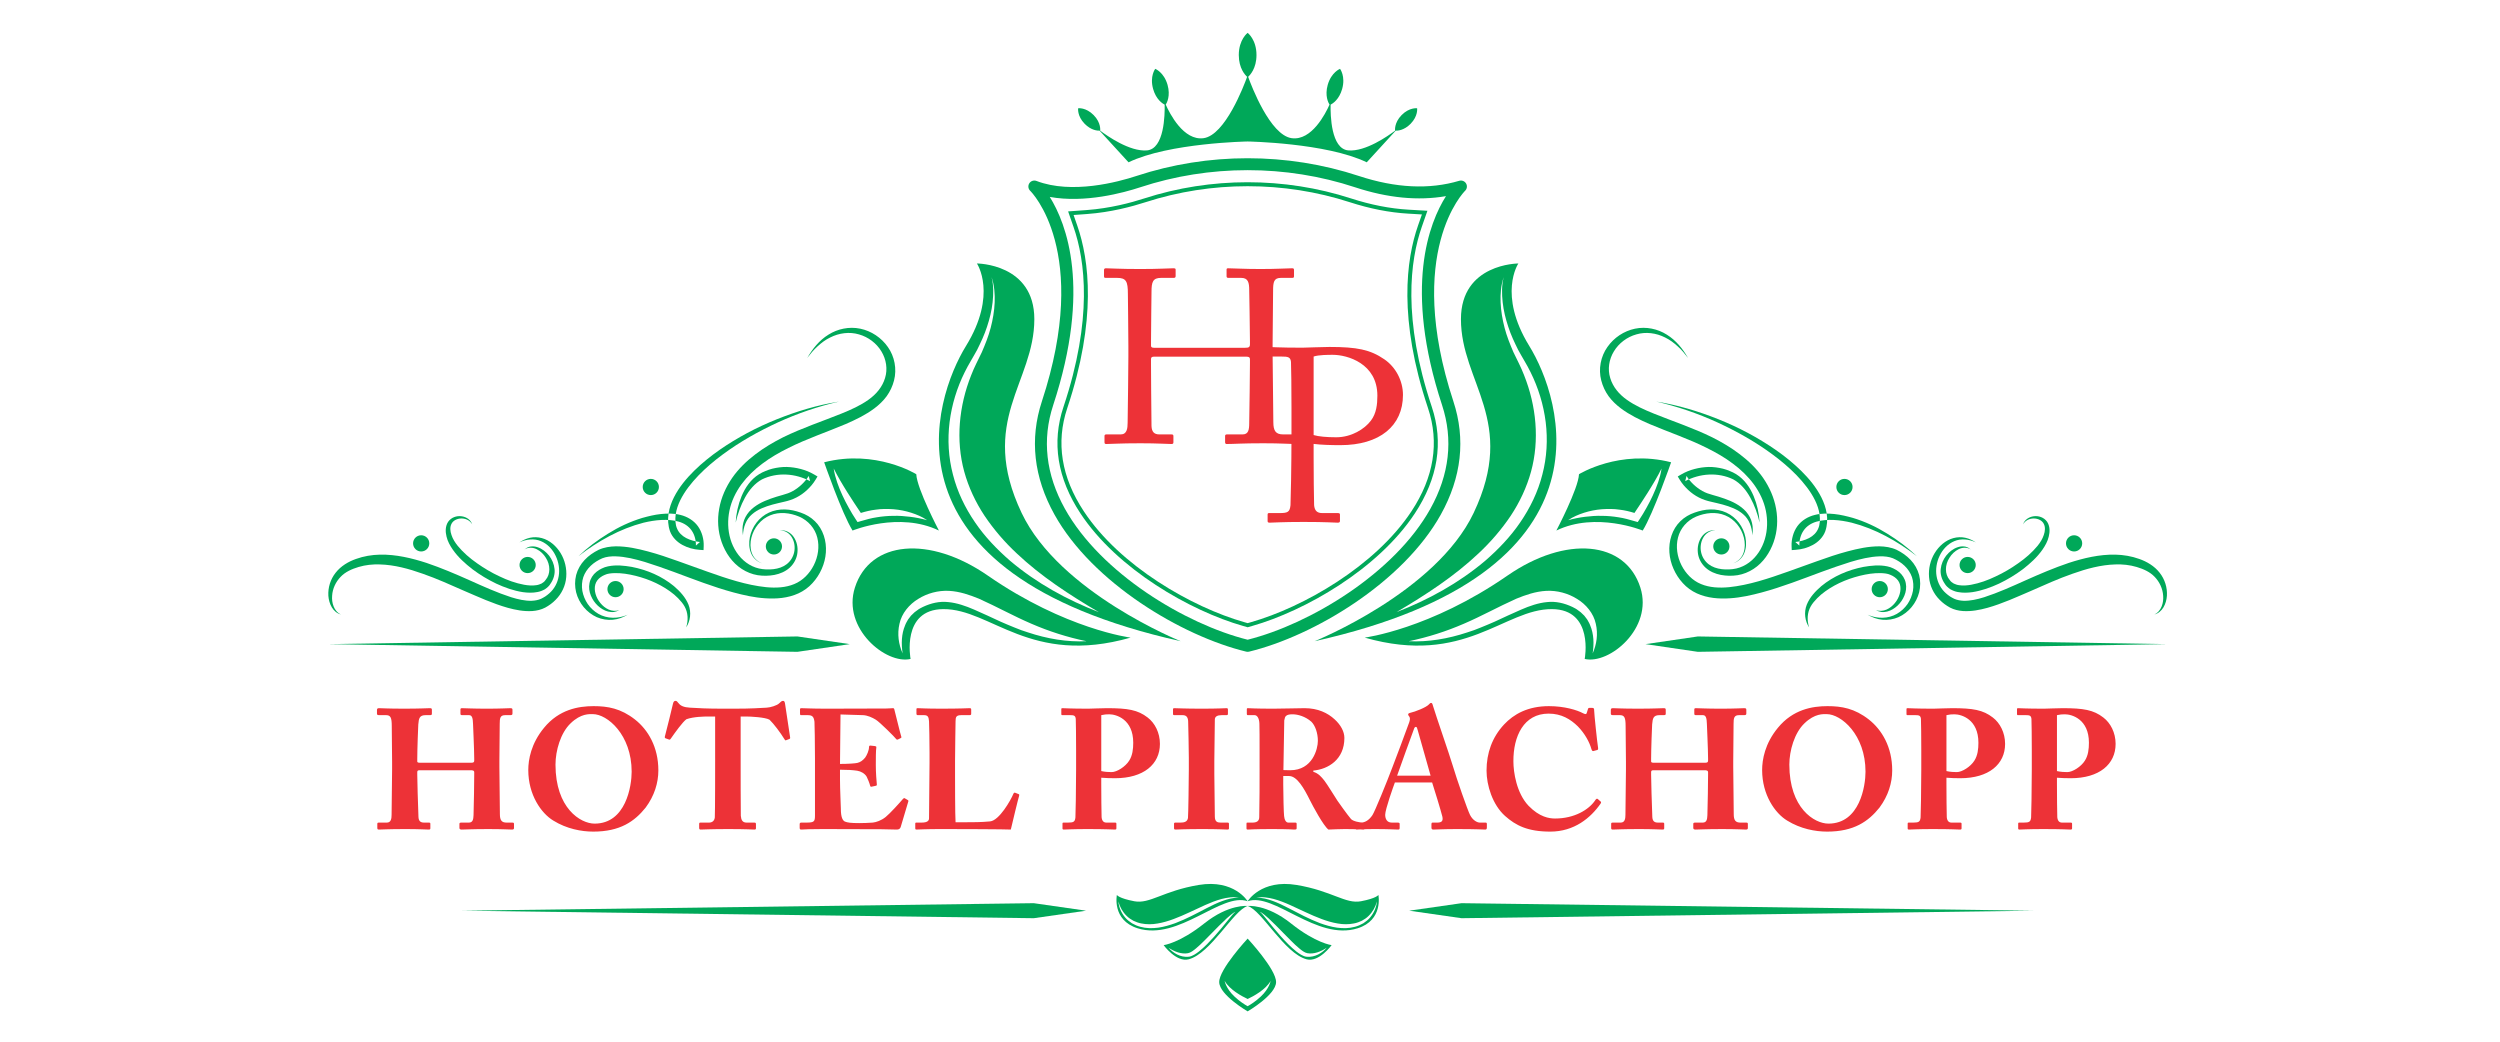 <?xml version="1.0" encoding="UTF-8"?>
<!DOCTYPE svg PUBLIC "-//W3C//DTD SVG 1.1//EN" "http://www.w3.org/Graphics/SVG/1.1/DTD/svg11.dtd">
<!-- Creator: CorelDRAW 2020 (64 Bit) -->
<svg xmlns="http://www.w3.org/2000/svg" xml:space="preserve" width="60mm" height="25mm" version="1.1" style="shape-rendering:geometricPrecision; text-rendering:geometricPrecision; image-rendering:optimizeQuality; fill-rule:evenodd; clip-rule:evenodd"
viewBox="0 0 6000 2500"
 xmlns:xlink="http://www.w3.org/1999/xlink"
 xmlns:xodm="http://www.corel.com/coreldraw/odm/2003">
 <defs>
  <style type="text/css">
   <![CDATA[
    .fil0 {fill:none}
    .fil2 {fill:#00A859}
    .fil3 {fill:#ED3237;fill-rule:nonzero}
    .fil1 {fill:#ED3237;fill-rule:nonzero}
   ]]>
  </style>
 </defs>
 <g id="Camada_x0020_1">
  <rect class="fil0" x="-2003.8" y="3.07" width="10000" height="2500"/>
  <path class="fil1" d="M941.04 1846.52c0,10.61 -0.82,89.78 -1.23,108.95 0,8.98 -1.22,18.77 -11.42,18.77l-18.77 0c-3.67,0 -4.08,0.82 -4.08,3.68l0 8.57c0,3.26 0.41,4.48 4.08,4.48 8.16,0 20.4,-1.22 63.65,-1.22 34.28,0 48.56,1.22 55.91,1.22 3.26,0 3.67,-1.22 3.67,-3.67l0 -9.79c0,-2.45 -0.41,-3.27 -3.67,-3.27l-11.43 0c-8.98,0 -13.06,-4.08 -13.46,-13.87 -1.23,-27.75 -2.86,-90.59 -2.86,-100.79l0 -6.12c0,-3.67 1.22,-4.9 5.71,-4.9l122.01 0c4.9,0 8.98,0.41 8.98,4.9l0 4.9c0,13.06 -0.82,78.75 -1.64,97.93 -0.4,10.2 -1.63,17.95 -11.42,17.95l-17.96 0c-4.08,0 -4.48,1.23 -4.48,3.68l0 8.97c0,2.04 0.81,4.08 5.3,4.08 9.39,0 22.44,-1.22 64.06,-1.22 36.73,0 50.6,1.22 57.13,1.22 4.08,0 4.49,-2.04 4.49,-4.08l0 -8.97c0,-2.45 -0.41,-3.68 -3.67,-3.68l-13.88 0c-12.24,0 -16.32,-5.71 -16.32,-20.4 -0.41,-22.44 -1.22,-99.97 -1.22,-113.03l0 -13.87c0,-15.1 0.81,-84.06 0.81,-89.77 0,-13.88 1.23,-20.81 13.06,-20.81l12.24 0c4.9,0 5.31,-1.64 5.31,-4.49l0 -7.76c0,-3.26 -0.41,-4.48 -5.31,-4.48 -5.3,0 -22.44,1.22 -56.31,1.22 -34.68,0 -52.23,-1.22 -59.57,-1.22 -3.27,0 -3.68,1.22 -3.68,3.67l0 8.98c0,2.85 0.41,4.08 4.08,4.08l16.73 0c7.35,0 8.98,7.75 9.39,20.81 0,4.08 2.86,60.8 2.86,84.06l0 4.08c0,4.48 -2.04,5.3 -8.16,5.3l-122.01 0c-5.31,0 -6.53,-1.22 -6.53,-3.26l0 -6.12c0,-22.86 2.04,-76.72 2.45,-82.43 1.22,-15.51 3.26,-22.44 17.95,-22.44l9.8 0c4.48,0 4.89,-1.23 4.89,-3.68l0 -8.57c0,-3.26 -0.41,-4.48 -4.89,-4.48 -6.94,0 -21.63,1.22 -61.62,1.22 -40.81,0 -53.86,-1.22 -60.8,-1.22 -4.08,0 -4.49,2.44 -4.49,4.89l0 7.76c0,2.44 0.41,4.08 4.9,4.08l16.73 0c11.02,0 13.87,5.71 13.87,26.52 0,5.71 0.82,60.8 0.82,86.1l0 17.54zm482.73 149.35c64.47,0 99.15,-24.48 125.68,-57.53 21.21,-28.57 30.6,-59.58 30.6,-89.37 0,-56.31 -24.89,-97.52 -55.9,-122 -34.28,-26.94 -65.7,-32.24 -99.57,-32.24 -36.72,0 -82.83,8.16 -118.74,51.82 -31.42,37.95 -37.95,76.72 -37.95,101.61 0,59.57 31.01,103.64 59.98,121.19 32.24,19.99 67.74,26.52 95.9,26.52zm3.26 -19.18c-33.87,0 -93.85,-37.13 -93.85,-141.59 0,-33.46 12.24,-76.31 36.32,-99.16 24.89,-24.07 45.29,-22.03 53.45,-22.03 34.28,0 93.03,48.96 93.03,138.33 0,33.46 -13.46,124.45 -88.95,124.45zm289.31 -156.28c0,7.75 0,133.02 -0.82,141.59 -0.81,7.35 -5.71,12.24 -13.87,12.24l-20.81 0c-2.45,0 -2.86,1.23 -2.86,4.08l0 7.76c0,3.26 0.41,4.89 3.67,4.89 5.72,0 22.85,-1.22 66.11,-1.22 45.29,0 58.35,1.22 62.43,1.22 3.67,0 4.08,-1.22 4.08,-3.26l0 -9.39c0,-2.85 -0.41,-4.08 -4.08,-4.08l-18.36 0c-9.8,0 -13.06,-6.12 -13.88,-16.32 -0.4,-6.12 -0.4,-120.37 -0.4,-126.09l0 -112.21 13.46 0c9.39,0 45.7,1.63 55.9,7.75 10.21,9.8 26.12,31.02 35.1,45.71 1.63,2.85 2.45,4.08 4.08,3.67l8.57 -3.27c1.22,-0.4 2.04,-2.04 1.63,-3.67 -3.27,-21.63 -11.02,-72.22 -12.24,-81.2 -0.82,-4.9 -2.04,-6.53 -4.9,-6.53 -2.86,0 -5.3,2.04 -9.38,6.12 -4.9,4.9 -20.82,9.79 -29.79,10.2 -17.14,0.82 -34.69,2.45 -79.16,2.45l-23.67 0c-42.44,0 -59.58,-1.22 -81.2,-2.45 -14.69,-0.81 -22.45,-4.49 -26.93,-10.2 -3.68,-4.49 -4.9,-6.12 -7.76,-6.12 -2.85,0 -4.89,1.63 -6.12,6.94 -1.63,8.16 -15.1,62.02 -19.58,79.16 -0.41,1.22 0,3.26 1.63,3.67l8.97 3.27c1.64,0.4 2.86,-0.82 4.09,-2.86 10.2,-14.69 28.15,-39.58 37.13,-46.11 17.14,-6.12 41.62,-6.53 54.68,-6.53l14.28 0 0 100.79zm300.87 -105.69l53.86 1.64c11.02,0.4 22.44,5.71 31.01,11.01 9.39,5.72 46.11,42.44 48.15,45.71 1.22,2.04 3.26,2.44 4.9,1.63l6.53 -3.27c2.04,-1.22 2.04,-2.04 1.22,-4.08 -1.63,-4.08 -15.1,-59.98 -16.73,-65.69 -0.41,-1.23 -1.22,-2.04 -3.26,-2.04 -2.04,0 -9.8,0.81 -16.33,0.81l-143.29 0.41c-37.13,0 -51.41,-1.22 -60.39,-1.22 -2.45,0 -2.86,1.63 -2.86,2.85l0 9.8c0,2.85 0.41,4.08 2.04,4.08l15.92 0c11.01,0 15.09,2.85 16.73,15.91 0.4,4.08 1.22,54.27 1.22,88.14l0 136.7c0,14.28 -1.63,17.13 -20.4,17.13l-12.24 0c-2.86,0 -4.08,1.23 -4.08,3.68l0 8.57c0,3.26 0.81,4.48 3.67,4.48 3.67,0 8.98,-0.4 17.54,-0.81 8.17,0 19.59,-0.41 34.69,-0.41 70.66,0 113.91,0.41 140.44,0.41 26.11,0.41 35.09,0.81 37.13,0.81 4.9,0 7.75,-2.44 8.98,-6.12l18.36 -61.61c0.41,-1.23 0,-2.45 -1.63,-3.27l-6.94 -4.08c-1.23,-0.81 -2.45,-0.41 -4.08,1.23 -8.3,9.79 -31.15,35.09 -41.76,43.66 -10.61,8.57 -22.85,12.65 -31.01,13.46 -8.57,0.82 -25.64,1.23 -32.58,1.23 -20.4,0 -28.08,-1.23 -34.2,-3.67 -5.31,-2.45 -9.8,-9.8 -9.8,-31.02 0,-7.34 -2.04,-46.92 -2.04,-68.96l0 -24.48c17.96,0 30.54,0.82 41.55,2.45 8.17,1.22 17.96,6.53 22.45,14.28 2.38,4.9 6.46,14.28 8.09,20.81 0.82,2.86 1.63,3.67 3.26,3.27l9.8 -2.04c2.04,-0.41 3.67,-0.82 3.26,-3.27 -0.81,-8.57 -2.45,-28.15 -2.45,-46.52 0,-14.28 0,-35.5 1.23,-42.43 0.41,-2.45 -1.23,-2.86 -3.27,-3.27l-11.01 -1.22c-2.04,0 -3.27,0.81 -3.27,3.67 0,7.75 -4.89,19.18 -9.31,25.3 -6.13,7.34 -11.84,11.02 -18.78,12.65 -4.89,1.22 -22.78,2.45 -41.55,2.45l1.23 -118.75zm274.88 112.22c0,-28.57 1.23,-90.18 1.23,-95.49 0,-11.01 1.63,-15.09 14.28,-15.09l19.18 0c3.26,0 4.08,-1.23 4.08,-3.27l0 -9.38c0,-2.86 -0.41,-4.08 -3.68,-4.08 -3.67,0 -20.81,1.22 -68.55,1.22 -37.13,0 -51.82,-1.22 -56.31,-1.22 -2.45,0 -2.86,0.81 -2.86,2.85l0 9.8c0,2.04 0.41,4.08 2.86,4.08l15.1 0c9.38,0 11.42,4.08 12.24,14.69 0.41,6.53 1.22,49.78 1.22,75.89l0 22.85c0,24.9 -1.22,126.5 -1.22,134.25 0,4.49 -2.45,10.2 -17.55,10.2l-12.65 0c-2.44,0 -2.85,0.82 -2.85,2.86l0 10.2c0,2.86 0.41,3.67 3.26,3.67 5.31,0 20,-1.22 60.39,-1.22 37.54,0 155.06,0.41 165.67,1.22 2.45,-11.01 18.77,-78.34 20,-81.2 0.4,-2.45 0.4,-2.85 -0.82,-3.67l-8.16 -3.26c-2.45,-1.23 -3.67,0 -4.9,2.44 -6.12,15.1 -33.87,64.07 -55.9,66.11 -22.03,2.04 -40.4,2.04 -59.58,2.04l-23.25 0c-1.23,-16.32 -1.23,-104.46 -1.23,-111.4l0 -35.09zm350.93 39.58c11.01,0.81 20.4,1.22 33.05,1.22 68.55,0 107.72,-33.46 107.72,-82.42 0,-26.93 -12.24,-50.19 -29.37,-63.25 -23.67,-18.36 -47.75,-22.44 -97.94,-22.44 -13.46,0 -37.54,1.22 -44.88,1.22 -42.85,0 -57.54,-1.22 -62.03,-1.22 -2.04,0 -2.44,0.81 -2.44,2.85l0 10.61c0,2.45 0.4,3.27 2.44,3.27l19.18 0c8.16,0 12.24,0.81 13.06,8.97 0.41,4.9 0.82,47.75 0.82,74.68l0 46.92c0,47.34 -1.23,110.99 -1.64,115.07 -1.22,10.2 -4.08,12.24 -17.95,12.24l-10.61 0c-2.04,0 -2.45,0.82 -2.45,2.86l0 11.02c0,1.63 0.41,2.85 3.27,2.85 4.48,0 20.4,-1.22 56.31,-1.22 47.74,0 60.39,1.22 66.1,1.22 3.27,0 3.67,-1.22 3.67,-3.26l0 -10.61c0,-1.63 -0.4,-2.86 -3.26,-2.86l-20.81 0c-6.53,0 -10.61,-4.08 -11.43,-13.05 -0.4,-4.9 -0.81,-60.39 -0.81,-79.57l0 -15.1zm0 -150.16c7.34,-1.64 12.24,-2.04 19.18,-2.04 16.73,0 57.53,11.83 57.53,68.14 0,15.1 -1.63,30.6 -9.79,43.25 -8.98,14.29 -29.38,27.34 -42.03,27.34 -6.53,0 -15.92,-0.4 -24.89,-2.45l0 -134.24zm210.14 130.98c0,21.63 -1.22,109.77 -2.04,115.89 -1.63,9.79 -10.2,11.01 -18.36,11.01l-11.84 0c-2.04,0 -3.26,0.82 -3.26,2.45l0 11.02c0,2.45 1.22,3.26 3.26,3.26 4.49,0 22.04,-1.22 64.88,-1.22 38.77,0 55.09,1.22 59.99,1.22 2.45,0 3.67,-0.81 3.67,-2.44l0 -11.43c0,-2.04 -1.22,-2.86 -3.26,-2.86l-16.73 0c-7.76,0 -13.88,-2.04 -13.88,-14.69 0,-3.67 -1.22,-97.93 -1.22,-102.01l0 -31.42c0,-4.89 1.22,-95.07 1.22,-99.15 0,-7.35 6.12,-10.61 16.32,-10.61l11.84 0c2.04,0 3.26,-0.82 3.26,-2.86l0 -10.2c0,-2.45 -0.81,-3.67 -2.85,-3.67 -5.72,0 -18.77,1.22 -60.4,1.22 -39.98,0 -60.8,-1.22 -65.69,-1.22 -1.63,0 -2.86,0.81 -2.86,2.44l0 11.84c0,1.63 1.23,2.45 3.27,2.45l19.58 0c8.57,0 12.65,4.08 13.47,13.87 0.41,5.3 1.63,78.75 1.63,88.55l0 28.56zm169.82 -3.67c0,38.76 0,77.12 -0.82,117.52 0,10.2 -7.34,13.05 -16.32,13.05l-12.24 0c-2.04,0 -2.04,1.23 -2.04,3.27l0 9.38c0,2.86 0,4.08 3.26,4.08 4.49,0 13.87,-1.22 57.13,-1.22 42.91,0 53.11,1.22 53.52,1.22 6.05,0 6.46,-0.81 6.46,-3.67l0 -9.79c0,-2.04 -0.41,-3.27 -3.26,-3.27l-16.67 0c-6.12,0 -9.38,-7.34 -10.2,-15.91 -0.81,-5.3 -2.04,-51.01 -2.04,-75.08l0 -20.81 13.88 0c19.52,0 36.25,30.19 50.12,57.94 6.94,13.88 32.17,61.21 44.41,70.59 11.83,-0.4 26.93,-1.22 38.76,-1.22 31.42,0 42.03,1.22 45.3,1.22 2.85,0 3.26,-1.22 3.26,-3.67l0 -9.79c0,-1.63 -0.41,-3.27 -3.26,-3.27 -9.39,0 -24.89,-3.26 -29.79,-8.56 -8.16,-9.39 -30.2,-40.4 -32.64,-44.07 -3.27,-4.9 -25.71,-41.22 -31.02,-47.75 -7.75,-9.79 -14.28,-17.54 -26.86,-21.62l0 -2.86c35.84,-3.26 74.61,-26.52 74.61,-78.34 0,-15.1 -8.57,-31.02 -23.26,-44.48 -16.73,-15.51 -40.4,-26.93 -72.16,-26.93 -16.73,0 -52.57,1.22 -75.42,1.22 -44.55,0 -57.2,-1.22 -60.87,-1.22 -2.04,0 -2.45,0.81 -2.45,2.85l0 11.02c0,1.63 0.41,2.86 2.45,2.86l16.32 0c5.72,0 11.02,6.93 11.43,20.4 0.41,11.02 0.41,37.13 0.41,67.33l0 39.58zm59.23 -114.66c0.82,-4.9 2.04,-9.39 4.49,-11.02 3.26,-2.86 8.57,-3.67 15.51,-3.67 12.17,0 30.53,4.89 45.22,17.95 8.98,8.98 15.44,26.93 15.44,45.7 0,19.18 -12.58,70.59 -66.38,70.59 -3.67,0 -8.57,0 -16.32,-0.4l2.04 -119.15zm354.87 148.93c4.9,14.69 20.81,66.92 24.49,81.61 2.44,10.61 -1.23,14.69 -12.25,14.69l-11.42 0c-2.04,0 -2.45,1.64 -2.45,3.68l0 7.75c0,2.86 0.41,5.3 4.49,5.3 8.16,0 22.44,-1.22 56.31,-1.22 52.23,0 60.8,1.22 68.55,1.22 3.27,0 3.67,-2.85 3.67,-5.3l0 -7.75c0,-2.04 -0.4,-3.68 -2.85,-3.68l-13.88 0c-6.12,0 -16.73,-4.89 -23.66,-18.36 -5.71,-11.02 -32.24,-86.91 -41.62,-118.74 -7.76,-26.12 -39.58,-117.52 -47.34,-143.23 -1.22,-4.48 -2.04,-6.93 -4.49,-6.93 -2.04,0 -3.26,1.63 -5.3,3.67 -6.12,6.94 -32.64,17.55 -45.7,20.4 -3.27,0.82 -4.08,2.45 -4.08,3.67 0,1.64 1.63,3.68 2.85,5.31 2.86,4.49 0.82,9.79 -0.4,13.87 -3.68,11.02 -36.73,98.75 -39.99,106.91 -13.47,35.91 -42.44,106.91 -48.15,115.48 -8.16,12.24 -17.96,17.95 -27.75,17.95l-10.61 0c-2.45,0 -2.86,1.23 -2.86,3.68l0 7.75c0,2.86 0.41,5.3 2.86,5.3 5.71,0 14.69,-1.22 44.48,-1.22 33.46,0 50.19,1.22 55.49,1.22 3.27,0 3.68,-1.22 3.68,-4.48l0 -8.98c0,-1.63 -0.41,-3.27 -4.49,-3.27l-14.29 0c-12.24,0 -15.91,-9.79 -15.91,-18.77 0,-13.05 20,-68.96 23.26,-77.53l89.36 0zm-84.06 -16.32c3.27,-10.2 38.36,-106.5 40.4,-111.8 1.23,-3.68 2.45,-5.31 4.9,-5.31 2.04,0 2.85,2.86 4.49,8.98 2.85,10.2 26.93,95.89 30.6,108.13l-80.39 0zm367.66 134.25c57.53,0 97.12,-33.05 120.78,-67.33 1.63,-2.45 1.23,-4.08 0,-4.89l-6.93 -6.12c-2.04,-1.64 -4.09,0 -6.13,3.26 -15.09,22.44 -49.78,43.66 -96.3,43.66 -13.87,0 -37.13,-3.26 -63.65,-30.6 -28.97,-30.61 -36.32,-80.8 -36.32,-106.5 -0.41,-60.4 24.89,-114.67 84.47,-114.67 31.01,0 52.64,13.47 70.18,30.61 17.14,17.54 28.16,38.35 32.65,54.68 1.22,3.67 2.85,5.3 4.89,4.49l8.98 -2.45c2.04,-0.41 2.45,-2.45 2.04,-5.31 -2.04,-12.24 -9.38,-81.61 -9.38,-89.36 0,-5.71 -0.82,-6.53 -6.94,-6.53 -6.12,0 -6.94,0 -7.75,2.45l-3.27 10.2c-0.81,2.86 -2.85,3.26 -8.57,0.41 -14.28,-7.76 -44.88,-17.14 -82.02,-17.14 -50.59,0 -84.46,19.18 -107.72,44.07 -28.56,30.6 -42.03,68.55 -42.03,110.58 0,35.09 14.28,82.02 44.48,108.95 25.71,22.85 54.27,37.54 108.54,37.54zm181.58 -149.35c0,10.61 -0.82,89.78 -1.23,108.95 0,8.98 -1.22,18.77 -11.42,18.77l-18.77 0c-3.67,0 -4.08,0.82 -4.08,3.68l0 8.57c0,3.26 0.41,4.48 4.08,4.48 8.16,0 20.4,-1.22 63.65,-1.22 34.28,0 48.56,1.22 55.91,1.22 3.26,0 3.67,-1.22 3.67,-3.67l0 -9.79c0,-2.45 -0.41,-3.27 -3.67,-3.27l-11.43 0c-8.98,0 -13.06,-4.08 -13.46,-13.87 -1.23,-27.75 -2.86,-90.59 -2.86,-100.79l0 -6.12c0,-3.67 1.22,-4.9 5.71,-4.9l122.01 0c4.9,0 8.98,0.41 8.98,4.9l0 4.9c0,13.06 -0.82,78.75 -1.64,97.93 -0.4,10.2 -1.63,17.95 -11.42,17.95l-17.96 0c-4.08,0 -4.48,1.23 -4.48,3.68l0 8.97c0,2.04 0.81,4.08 5.3,4.08 9.39,0 22.44,-1.22 64.06,-1.22 36.73,0 50.6,1.22 57.13,1.22 4.08,0 4.49,-2.04 4.49,-4.08l0 -8.97c0,-2.45 -0.41,-3.68 -3.67,-3.68l-13.88 0c-12.24,0 -16.32,-5.71 -16.32,-20.4 -0.41,-22.44 -1.22,-99.97 -1.22,-113.03l0 -13.87c0,-15.1 0.81,-84.06 0.81,-89.77 0,-13.88 1.23,-20.81 13.06,-20.81l12.24 0c4.9,0 5.31,-1.64 5.31,-4.49l0 -7.76c0,-3.26 -0.41,-4.48 -5.31,-4.48 -5.3,0 -22.44,1.22 -56.31,1.22 -34.68,0 -52.23,-1.22 -59.57,-1.22 -3.27,0 -3.68,1.22 -3.68,3.67l0 8.98c0,2.85 0.41,4.08 4.08,4.08l16.73 0c7.35,0 8.98,7.75 9.39,20.81 0,4.08 2.86,60.8 2.86,84.06l0 4.08c0,4.48 -2.04,5.3 -8.16,5.3l-122.01 0c-5.31,0 -6.53,-1.22 -6.53,-3.26l0 -6.12c0,-22.86 2.04,-76.72 2.45,-82.43 1.22,-15.51 3.26,-22.44 17.95,-22.44l9.8 0c4.48,0 4.89,-1.23 4.89,-3.68l0 -8.57c0,-3.26 -0.41,-4.48 -4.89,-4.48 -6.94,0 -21.63,1.22 -61.62,1.22 -40.81,0 -53.86,-1.22 -60.8,-1.22 -4.08,0 -4.49,2.44 -4.49,4.89l0 7.76c0,2.44 0.41,4.08 4.9,4.08l16.73 0c11.02,0 13.87,5.71 13.87,26.52 0,5.71 0.82,60.8 0.82,86.1l0 17.54zm482.73 149.35c64.47,0 99.15,-24.48 125.68,-57.53 21.21,-28.57 30.6,-59.58 30.6,-89.37 0,-56.31 -24.89,-97.52 -55.9,-122 -34.28,-26.94 -65.7,-32.24 -99.57,-32.24 -36.72,0 -82.83,8.16 -118.74,51.82 -31.42,37.95 -37.95,76.72 -37.95,101.61 0,59.57 31.01,103.64 59.98,121.19 32.24,19.99 67.74,26.52 95.9,26.52zm3.26 -19.18c-33.87,0 -93.85,-37.13 -93.85,-141.59 0,-33.46 12.24,-76.31 36.32,-99.16 24.89,-24.07 45.29,-22.03 53.45,-22.03 34.28,0 93.03,48.96 93.03,138.33 0,33.46 -13.46,124.45 -88.95,124.45zm283.19 -110.17c11.01,0.81 20.4,1.22 33.05,1.22 68.55,0 107.72,-33.46 107.72,-82.42 0,-26.93 -12.24,-50.19 -29.37,-63.25 -23.67,-18.36 -47.75,-22.44 -97.94,-22.44 -13.46,0 -37.54,1.22 -44.88,1.22 -42.85,0 -57.54,-1.22 -62.03,-1.22 -2.04,0 -2.44,0.81 -2.44,2.85l0 10.61c0,2.45 0.4,3.27 2.44,3.27l19.18 0c8.16,0 12.24,0.81 13.06,8.97 0.41,4.9 0.82,47.75 0.82,74.68l0 46.92c0,47.34 -1.23,110.99 -1.64,115.07 -1.22,10.2 -4.08,12.24 -17.95,12.24l-10.61 0c-2.04,0 -2.45,0.82 -2.45,2.86l0 11.02c0,1.63 0.41,2.85 3.27,2.85 4.48,0 20.4,-1.22 56.31,-1.22 47.74,0 60.39,1.22 66.1,1.22 3.27,0 3.67,-1.22 3.67,-3.26l0 -10.61c0,-1.63 -0.4,-2.86 -3.26,-2.86l-20.81 0c-6.53,0 -10.61,-4.08 -11.43,-13.05 -0.4,-4.9 -0.81,-60.39 -0.81,-79.57l0 -15.1zm0 -150.16c7.34,-1.64 12.24,-2.04 19.18,-2.04 16.73,0 57.53,11.83 57.53,68.14 0,15.1 -1.63,30.6 -9.79,43.25 -8.98,14.29 -29.38,27.34 -42.03,27.34 -6.53,0 -15.92,-0.4 -24.89,-2.45l0 -134.24zm265.23 150.16c11.01,0.81 20.4,1.22 33.05,1.22 68.55,0 107.72,-33.46 107.72,-82.42 0,-26.93 -12.24,-50.19 -29.37,-63.25 -23.67,-18.36 -47.75,-22.44 -97.94,-22.44 -13.46,0 -37.54,1.22 -44.88,1.22 -42.85,0 -57.54,-1.22 -62.03,-1.22 -2.04,0 -2.44,0.81 -2.44,2.85l0 10.61c0,2.45 0.4,3.27 2.44,3.27l19.18 0c8.16,0 12.24,0.81 13.06,8.97 0.41,4.9 0.82,47.75 0.82,74.68l0 46.92c0,47.34 -1.23,110.99 -1.64,115.07 -1.22,10.2 -4.08,12.24 -17.95,12.24l-10.61 0c-2.04,0 -2.45,0.82 -2.45,2.86l0 11.02c0,1.63 0.41,2.85 3.27,2.85 4.48,0 20.4,-1.22 56.31,-1.22 47.74,0 60.39,1.22 66.1,1.22 3.27,0 3.67,-1.22 3.67,-3.26l0 -10.61c0,-1.63 -0.4,-2.86 -3.26,-2.86l-20.81 0c-6.53,0 -10.61,-4.08 -11.43,-13.05 -0.4,-4.9 -0.81,-60.39 -0.81,-79.57l0 -15.1zm0 -150.16c7.34,-1.64 12.24,-2.04 19.18,-2.04 16.73,0 57.53,11.83 57.53,68.14 0,15.1 -1.63,30.6 -9.79,43.25 -8.98,14.29 -29.38,27.34 -42.03,27.34 -6.53,0 -15.92,-0.4 -24.89,-2.45l0 -134.24z"/>
  <path class="fil2" d="M2519.47 472.63c40.03,64.22 100.22,219.58 8.26,499.56 -27.2,82.83 -17.79,166.55 28.02,248.84 86.25,154.99 289.48,277.08 438.58,314.3 149.09,-37.22 352.33,-159.29 438.58,-314.3 45.8,-82.27 55.22,-166.01 28.02,-248.84 -92.88,-282.79 -30.55,-438.44 9.44,-501.46 -66.88,11.57 -140.07,4.52 -218.11,-21.22 -166.31,-54.83 -349.52,-54.83 -515.86,0 -39.94,13.16 -132.46,38.45 -216.93,23.12zm474.86 1091.76c-1.13,0 -2.26,-0.14 -3.37,-0.41 -155.29,-37.64 -369.36,-165.74 -460.23,-329.02 -49.84,-89.56 -60,-180.97 -30.2,-271.7 118.49,-360.8 -26.5,-503.85 -27.98,-505.26 -4.96,-4.69 -5.9,-12.25 -2.26,-18.01 3.64,-5.77 10.89,-8.17 17.24,-5.73 84.89,32.6 196.05,2.51 239.9,-11.95 172.1,-56.74 361.68,-56.74 533.8,0 88.22,29.09 169.26,32.99 240.93,11.59 6.32,-1.86 13.16,0.82 16.48,6.56 3.32,5.71 2.27,12.95 -2.49,17.51 -1.63,1.58 -145.88,146.38 -28.03,505.29 29.81,90.73 19.65,182.14 -30.18,271.7 -90.87,163.28 -304.94,291.38 -460.24,329.02 -1.11,0.27 -2.24,0.41 -3.37,0.41z"/>
  <path class="fil2" d="M2576.6 516l8.97 25.84c28.39,81.76 47.26,224.08 -24.18,437.78 -27.54,82.33 -14.2,165.53 39.64,247.29 86.99,132.15 260.31,230.56 384.51,266.09l8.79 2.51 8.8 -2.51c124.2,-35.53 297.49,-133.94 384.5,-266.09 53.84,-81.76 67.17,-164.96 39.63,-247.29 -71.62,-214.24 -52.52,-356.77 -23.88,-438.64l9.23 -26.33 -33.25 -1.94c-44.71,-2.61 -91.79,-11.84 -139.91,-27.42 -158.04,-51.18 -332.16,-51.18 -490.26,0 -32.9,10.68 -83.93,24.25 -140.07,28.34l-32.52 2.37zm417.73 989.44l-11.42 -3.28c-125.83,-35.99 -301.51,-135.83 -389.86,-269.99 -55.52,-84.34 -69.23,-170.32 -40.72,-255.56 70.6,-211.16 52.13,-351.28 24.21,-431.65l-13.06 -37.57 44.94 -3.28c55.22,-4.02 105.43,-17.39 137.83,-27.89 159.99,-51.8 336.19,-51.8 496.16,0 47.33,15.33 93.6,24.39 137.52,26.97l45.84 2.66 -13.38 38.29c-28.14,80.45 -46.85,220.78 23.93,432.47 28.51,85.24 14.81,171.22 -40.71,255.56 -88.35,134.16 -264.03,234 -389.86,269.99l-11.42 3.28z"/>
  <path class="fil2" d="M3401.08 259.82c0,0 -18.6,-2.49 -37.15,16.33 -18.52,18.84 -15.71,37.39 -15.71,37.39l0.03 0c-16.54,12.5 -70.87,50.77 -112.11,47.45 -41.92,-3.38 -43.2,-85.56 -42.67,-109.77 5.22,-2.7 20.58,-12.49 27.68,-37.65 8.6,-30.49 -5.06,-48.37 -5.06,-48.37 0,0 -20.98,8.1 -29.59,38.59 -7.42,26.31 1.7,43.16 4.35,47.31 -9.49,21.35 -42.81,87.19 -90.76,80.54 -51.84,-7.2 -96.71,-125.52 -104.55,-147.29 4.42,-3.94 20.02,-20.12 20.02,-52.22 0,-37.34 -21.21,-53.27 -21.23,-53.28 -0.02,0.01 -21.23,15.94 -21.23,53.28 0,32.1 15.6,48.28 20.02,52.22 -7.84,21.77 -52.71,140.09 -104.56,147.29 -47.96,6.65 -81.28,-59.19 -90.76,-80.54 2.65,-4.15 11.78,-21 4.36,-47.31 -8.61,-30.49 -29.6,-38.59 -29.6,-38.59 0,0 -13.65,17.88 -5.06,48.37 7.09,25.16 22.47,34.95 27.69,37.65 0.52,24.21 -0.75,106.39 -42.68,109.77 -41.24,3.32 -95.57,-34.95 -112.1,-47.45l0.03 0c0,0 2.79,-18.55 -15.73,-37.39 -18.53,-18.82 -37.13,-16.33 -37.13,-16.33 0,0 -2.81,18.57 15.72,37.41 15.62,15.86 31.15,16.56 35.7,16.39l69.48 75.93c96.78,-46.8 285.85,-49.98 285.85,-49.98 0,0 189.07,3.18 285.85,49.98l69.49 -75.93c4.54,0.17 20.07,-0.53 35.69,-16.39 18.52,-18.84 15.72,-37.41 15.72,-37.41zm-406.75 -180.97l0 0z"/>
  <path class="fil2" d="M4159.46 1351.92c11.91,-4.03 21.26,-13.85 25.09,-25.49 4.01,-11.64 3.7,-24.37 0.74,-36.15 -5.89,-23.64 -22.71,-44.43 -44.89,-53.41 -22.18,-9.25 -47.67,-6.23 -69.68,2.98 -21.83,9.39 -38.05,28.23 -43.5,50.28 -11.36,44.08 14.98,95.34 55.23,111.61 20.35,8.58 44.03,9.75 67.51,7.46 23.56,-2.41 47.33,-7.61 70.84,-14.27 23.53,-6.64 46.88,-14.71 70.26,-23.02l70.45 -25.27c23.64,-8.47 47.52,-16.68 72.22,-23.25 24.66,-6.54 50.04,-12.31 77.19,-12.22 13.49,0.32 27.68,2.23 41.08,8.41 12.65,6.29 23.77,13.94 33.47,24.18 9.62,10.1 16.89,22.76 20.48,36.36 3.44,13.65 3.26,27.92 0.07,41.2 -6.69,26.59 -25.53,48.98 -49.68,59.89 -12.16,5.24 -25.49,7.36 -38.33,6.2 -12.89,-1.15 -25.04,-5.76 -35.78,-12.13 22.89,10.3 49.64,9.87 70.16,-1.98 10.23,-5.88 18.98,-14.05 25.66,-23.55 6.52,-9.64 10.92,-20.51 13.01,-31.63 1.86,-11.17 1.1,-22.56 -2.3,-32.96 -3.57,-10.37 -9.84,-19.56 -17.75,-27.21 -7.83,-7.58 -17.96,-13.74 -27.86,-18.07 -9.59,-3.88 -20.77,-5 -32.17,-4.67 -22.95,0.66 -46.7,6.5 -70.01,13.51 -23.35,7.2 -46.63,15.55 -69.99,24.06 -46.65,17.24 -93.44,35.78 -142.73,49.07 -24.63,6.56 -49.85,12.37 -76.13,14.01 -26.06,1.71 -53.9,-0.04 -79.59,-11.74 -12.73,-5.81 -24.42,-14.29 -33.76,-24.65 -9.36,-10.2 -16.8,-21.76 -22.29,-34.26 -11.06,-24.83 -13.7,-53.77 -4.9,-79.8 4.32,-12.95 11.56,-25.05 21.36,-34.5 9.66,-9.57 21.61,-16.41 34.04,-20.64 12.25,-4.35 25.01,-7.34 38.12,-7.61 13.04,-0.28 26.33,2.05 38.19,7.64 23.96,11.01 40.86,34.08 45.78,59.13 2.46,12.51 2.09,25.81 -2.71,37.69 -4.61,11.91 -14.81,21.42 -26.9,24.8z"/>
  <path class="fil2" d="M5170.47 1474.66c8.57,-3.68 14.32,-11.22 17.49,-19.28 3.24,-8.09 4.31,-16.93 3.62,-25.5 -1,-17.25 -8.84,-33.37 -20.23,-45.28 -11.48,-12.14 -26.97,-18.93 -43.5,-23.9 -16.39,-4.85 -33.62,-6.68 -50.92,-6.06 -34.66,0.92 -69.26,10.36 -102.93,22.33 -33.87,11.74 -66.88,26.82 -100.42,41.52 -33.68,14.38 -67.26,30.04 -104.03,40.38 -18.4,4.97 -37.78,8.93 -58.56,7.62 -10.33,-0.75 -21.11,-3.14 -30.91,-8.27 -9.49,-5.23 -17.42,-10.99 -24.76,-18.51 -14.72,-14.45 -24.2,-34.55 -25.61,-54.87 -1.63,-20.26 3.21,-40.53 13.48,-57.38 10.18,-16.7 25.85,-30.84 44.89,-35.99 9.41,-2.58 19.34,-2.87 28.59,-0.85 9.29,2.04 17.8,6.13 25.44,11.18 -16.55,-7.94 -35.67,-9.9 -51.59,-3.1 -15.93,6.64 -28.22,19.94 -35.43,35.23 -7.36,15.26 -10.05,32.66 -7.35,48.75 2.71,16.11 10.54,30.79 22.66,41.33 2.86,2.79 6.28,5.02 9.51,7.4 3.44,1.94 7.14,4.48 10.37,5.77 6.68,2.93 14.2,4.33 22.12,4.69 15.93,0.47 32.95,-3.34 49.64,-8.57 33.45,-10.8 66.67,-25.83 100.04,-40.83 33.47,-14.94 67.55,-29.51 103.03,-41.51 35.53,-11.47 72.96,-20.59 111.82,-19.83 19.31,0.45 38.87,3.68 57.27,10.33 18.13,6.3 36.39,17.03 48.87,33.02 12.57,15.78 18.71,36.02 17.51,55.46 -0.69,9.71 -3.38,19.31 -8.28,27.64 -4.87,8.27 -12.76,15.03 -21.83,17.08z"/>
  <path class="fil2" d="M4117.09 1272.8c-12.81,-0.14 -24.19,7.68 -29.69,18.28 -5.81,10.48 -7.16,23.06 -4.72,34.44 2.44,11.46 8.96,21.58 17.88,28.51 8.98,6.97 20.2,10.6 31.73,11.96 11.34,1.34 23.93,0.84 34.85,-1.6 11.1,-2.57 21.53,-7.52 30.65,-14.29 18.32,-13.5 31.18,-33.96 37.77,-55.99 6.62,-22.14 7.07,-45.94 2.45,-68.58 -4.61,-22.74 -14.96,-44.15 -28.7,-63.06 -13.9,-18.8 -31.07,-35.49 -50.43,-49.8 -19.16,-14.5 -40.31,-26.6 -62.2,-37.45 -43.8,-22.05 -91.17,-37.81 -138.18,-57.7 -23.39,-10.23 -47.01,-21.42 -68.61,-37.62 -10.72,-8.12 -20.91,-17.58 -29.19,-28.93 -8.24,-11.41 -14.21,-24.24 -17.72,-37.88 -7.19,-27.38 -1.25,-57.66 14.71,-80.12 15.71,-22.66 39.9,-38.63 66.3,-44.12 26.48,-5.56 54.41,0.35 76.3,14.28 22.3,13.69 38.53,34.34 51.01,56.01 -7.67,-9.96 -15.51,-19.78 -24.89,-27.96 -9.1,-8.39 -19.04,-15.86 -30,-21.13 -21.61,-11 -46.64,-14.2 -69.12,-7.53 -22.47,6.23 -42.19,21.25 -53.9,40.69 -11.88,19.36 -15.44,42.93 -8.84,64.05 6.42,21.45 21.12,39.05 40.2,52.44 19.03,13.53 41.39,23.59 64.21,32.82 45.77,18.54 94.14,34.33 140.42,57.07 22.99,11.65 45.55,24.79 66.37,40.79 20.76,15.8 40.23,34.35 55.59,56.43 15.17,22.06 26.54,47.24 31.24,73.96 4.87,26.63 3.15,54.59 -5.86,80.25 -8.98,25.46 -25,49.4 -48.31,64.45 -11.52,7.51 -24.61,12.75 -38.19,15 -13.77,2.05 -26.68,1.79 -40.13,-0.67 -13.2,-2.59 -26.37,-7.97 -36.66,-17.34 -10.22,-9.31 -17.11,-22.21 -18.53,-35.66 -1.56,-13.34 1.33,-27.13 8.87,-38.02 7.36,-10.99 20.69,-17.65 33.32,-15.98z"/>
  <path class="fil2" d="M3975.05 963.8c51.13,8.11 101.11,23.21 149.34,42.49 48.23,19.35 94.56,43.82 137.54,73.6 21.41,15 41.91,31.48 60.75,49.97 18.73,18.53 36.03,39.16 48.39,63.46 12.13,23.99 19.48,53.24 9.48,81.99 -5.39,14.46 -17.2,25.8 -29.88,32.62 -12.99,6.99 -26.27,10.56 -41.07,11.64l-9.44 0.69 -0.37 -9.3c-0.36,-9.33 0.79,-17.05 3.07,-25.3 2.25,-8.08 5.92,-15.9 10.9,-22.89 10.2,-14.03 25.93,-23.04 41.62,-26.89 15.82,-4.17 31.76,-3.76 47.04,-2.21 15.35,1.59 30.15,5.3 44.78,9.37 29.05,8.85 56.55,21.7 81.96,37.61 25.48,15.71 49.59,33.59 71.14,54.15 -23.45,-18.27 -48.37,-34.53 -74.49,-48.3 -26.08,-13.78 -53.55,-24.79 -81.71,-32.04 -28.02,-6.73 -58.19,-9.83 -84.3,-2.53 -12.93,3.72 -24.12,10.99 -31.16,21.41 -7.13,10.07 -10.66,24.11 -10.12,36.08l-9.8 -8.62c10.94,-1.04 23.17,-4.27 33.03,-9.42 10,-5.24 17.95,-12.99 21.97,-22.83 2.17,-4.76 3.32,-10.36 3.79,-16.17 0.49,-5.74 0.28,-11.58 -0.5,-17.41 -1.56,-11.68 -5.59,-23.21 -10.91,-34.22 -10.84,-22.06 -26.79,-41.93 -44.25,-60.16 -17.63,-18.16 -37.17,-34.68 -57.73,-49.83 -41.11,-30.46 -86.15,-55.71 -132.85,-77.21 -46.8,-21.4 -95.81,-38.15 -146.22,-49.75z"/>
  <path class="fil2" d="M4223 1254.14c-4.88,-20.99 -12.08,-41.33 -22.2,-59.73 -10.02,-18.34 -23.76,-34.62 -41.09,-43.96 -17.68,-8.59 -38.45,-12.57 -58.25,-11.48 -19.76,0.86 -40.33,6.79 -56.98,15.78l3.22 -12.49c8.7,14.3 22.67,27.55 37.9,36.1 7.91,4.46 15.79,7.12 25.15,9.66 9.37,2.57 18.82,5.38 28.19,8.76 18.62,6.61 37.77,15.64 51.74,31.24 6.72,7.88 11.91,17.17 14.12,27.08 2.49,9.85 2.19,19.95 0.76,29.55 -0.73,-19.48 -7.61,-38.26 -21.54,-50.09 -13.62,-12.14 -31.5,-18.51 -49.55,-23.62 -9.12,-2.46 -18.44,-4.52 -27.85,-6.74 -9.45,-2.07 -20.16,-5.37 -29.34,-10.22 -9.37,-4.79 -18.03,-10.93 -25.64,-18.08 -7.71,-7.3 -14.34,-14.73 -20.29,-24.55l-4.74 -7.82 7.97 -4.66c10.75,-6.3 21.02,-10.32 32.27,-13.27 11.1,-2.93 22.53,-4.59 34.05,-4.91 11.52,-0.15 23.01,1.49 34.16,4.17 5.52,1.59 11.05,3.08 16.25,5.51 5.18,2.15 10.66,4.51 15.58,7.73 20.16,12.47 33.28,32.3 41.85,52.45 8.43,20.45 13.21,41.99 14.26,63.59z"/>
  <path class="fil2" d="M4502.26 1464.22c8.65,2.99 17.77,2.17 25.55,-1.27 7.8,-3.47 14.51,-8.97 19.83,-15.52 10.69,-12.86 16.29,-30.47 12.26,-44.78 -1.99,-7.11 -6.54,-12.97 -12.64,-17.35 -3.07,-2.18 -6.37,-4.16 -10.1,-5.6 -3.68,-1.77 -6.98,-2.46 -10.99,-3.19 -15.81,-2.3 -33.45,-0.74 -50.28,2.62 -33.84,6.84 -67.12,19.86 -95.1,39.98 -7,5.01 -13.64,10.53 -19.61,16.67 -5.94,6.24 -11.68,12.63 -15.58,19.84 -8.2,14.42 -9.36,32.99 -3.66,50.19 -10.09,-15.09 -12.94,-36.08 -5.76,-54.45 7.49,-18.49 20.7,-32.22 34.93,-44.61 29.18,-24.05 64.51,-39 101.22,-46.2 18.47,-3.1 37.41,-5.41 57.21,-1.29 4.8,1.04 10.3,2.7 14.65,5.06 4.59,2.07 8.98,4.89 13.1,8.15 8.21,6.5 14.53,16.39 16.53,26.87 2.19,10.51 0.48,21.09 -3.3,30.22 -3.79,9.18 -9.41,17.31 -16.42,23.93 -7.06,6.5 -15.38,11.87 -24.71,14.19 -4.64,1.09 -9.44,1.62 -14.12,1.03 -4.68,-0.66 -9.08,-2.25 -13.01,-4.49z"/>
  <path class="fil2" d="M4730.17 1318.91c-9.3,-6.12 -20.78,-5.24 -29.72,-0.71 -9.1,4.52 -16.6,11.96 -21.81,20.49 -10.96,16.89 -11.71,39.1 0.68,53.31 2.63,4.14 5.96,6.17 9.6,8.48 3.95,1.75 8.05,3.43 12.78,3.96 9.25,1.47 19.34,0.73 29.28,-1.09 19.98,-3.68 39.85,-10.83 58.69,-19.96 19.03,-8.78 37.23,-19.57 54.32,-31.71 17.18,-12.01 33.18,-25.84 46.16,-41.65 6.38,-7.99 11.83,-16.49 14.85,-25.83 3.31,-9.18 4.22,-19.12 0.06,-27.08 -8.2,-16.24 -38.69,-18.34 -49.73,1.35 6.92,-21.83 42.08,-27.89 57.66,-6.35 7.25,10.86 6.87,24.38 4.04,35.55 -2.6,11.58 -8.55,21.93 -14.94,31.25 -13.03,18.78 -29.9,33.72 -47.4,47.33 -17.78,13.33 -36.85,24.77 -56.89,34.39 -20.16,9.32 -41.34,16.99 -63.98,20.5 -11.32,1.56 -23.13,2.1 -35.16,-0.29 -6,-1.01 -12.05,-3.42 -17.69,-6.55 -5.33,-3.55 -10.77,-8.32 -13.66,-13.6 -7,-9.98 -11.02,-22.79 -9.57,-34.95 1.21,-12.15 6.18,-23.31 13.28,-32.43 7.2,-8.99 16.54,-16.43 27.49,-20.01 5.38,-1.92 11.3,-2.41 16.89,-1.61 2.83,0.21 5.41,1.76 8,2.54 2.42,1.35 4.57,3.16 6.77,4.67z"/>
  <path class="fil2" d="M4446.16 1168.75c0,10.74 -8.71,19.44 -19.45,19.44 -10.74,0 -19.44,-8.7 -19.44,-19.44 0,-10.75 8.7,-19.44 19.44,-19.44 10.74,0 19.45,8.69 19.45,19.44z"/>
  <path class="fil2" d="M4150.71 1311.4c0,10.74 -8.7,19.44 -19.44,19.44 -10.74,0 -19.46,-8.7 -19.46,-19.44 0,-10.74 8.72,-19.46 19.46,-19.46 10.74,0 19.44,8.72 19.44,19.46z"/>
  <path class="fil2" d="M4741.8 1356.04c0,10.74 -8.72,19.46 -19.46,19.46 -10.74,0 -19.44,-8.72 -19.44,-19.46 0,-10.74 8.7,-19.44 19.44,-19.44 10.74,0 19.46,8.7 19.46,19.44z"/>
  <path class="fil2" d="M4530.85 1413.89c0,10.74 -8.7,19.45 -19.45,19.45 -10.74,0 -19.44,-8.71 -19.44,-19.45 0,-10.74 8.7,-19.44 19.44,-19.44 10.75,0 19.45,8.7 19.45,19.44z"/>
  <path class="fil2" d="M4997.28 1304.09c0,10.74 -8.71,19.45 -19.45,19.45 -10.74,0 -19.45,-8.71 -19.45,-19.45 0,-10.74 8.71,-19.44 19.45,-19.44 10.74,0 19.45,8.7 19.45,19.44z"/>
  <path class="fil2" d="M3648.56 1253.65c-23.69,34.87 -53,65.21 -84.33,92.41 -63.56,53.67 -136.62,93.62 -212.75,123.08 70.35,-41.39 138.62,-85.84 196.84,-140.83 29.22,-27.24 55.23,-57.53 77.24,-90.19 21.77,-32.8 38.57,-68.63 48.94,-106.26 20.65,-75.47 12.79,-157.5 -16.77,-231.6 -7.1,-18.56 -16.52,-36.3 -25.57,-55.15 -8.15,-19 -15.93,-38.19 -21.11,-58.24 -5.24,-19.97 -8.74,-40.41 -9.61,-61 -0.73,-20.5 0.73,-41.4 7.45,-60.73 -5.12,19.78 -4.65,40.38 -2.49,60.36 2.21,20.06 7.06,39.69 13.43,58.74 6.11,19.15 14.77,37.38 23.69,55.33 5.01,8.8 9.59,17.47 14.98,26.33 5.32,8.93 10.28,18.07 14.89,27.4 18.52,37.27 31,77.86 36.27,119.7 5.15,41.83 2.81,84.97 -8.07,126.04 -10.4,41.22 -29.26,79.94 -53.03,114.61zm21.75 -423.29c-76.36,-124.06 -26.25,-198.02 -26.25,-198.02 0,0 -137.79,0 -137.79,133.61 0,152.69 135.62,243.87 30.43,465.22 -90.72,190.86 -381.73,307.77 -381.73,307.77 737.21,-164.63 591.68,-584.52 515.34,-708.58z"/>
  <path class="fil2" d="M3822.36 1568.15c3.62,-23.07 2.75,-46.84 -5.77,-66.91 -1.76,-5.14 -4.72,-9.65 -7.21,-14.3 -1.52,-2.17 -3.23,-4.21 -4.8,-6.3l-2.38 -3.1 -2.86 -2.74 -5.64 -5.42c-1.99,-1.67 -4.24,-3.09 -6.32,-4.65 -4.01,-3.34 -8.85,-5.64 -13.55,-8.04 -19.51,-9.2 -40.1,-14.05 -60.83,-11.68 -20.79,1.92 -41.8,9.12 -62.52,18.17 -20.93,8.89 -41.89,19.07 -63.26,28.82 -10.9,4.58 -21.56,9.51 -32.69,13.76l-16.56 6.52 -16.95 5.65c-45.15,14.98 -92.92,23.36 -140.03,21.01 46.15,-9.58 90.02,-23.65 132.14,-41.92 42.24,-18.05 82.33,-40.57 126.11,-60.16 22.18,-9 46,-17.43 71.9,-18.82 25.9,-1.31 52.31,5.86 73.58,19.24 21.79,13.04 39.97,34.86 45.2,59.76 5.79,24.57 2.07,49.69 -7.56,71.11zm114.62 -157.69c-35.87,-113.24 -178.86,-126.13 -319.17,-28.98 -186.09,128.83 -342.55,148.79 -342.55,148.79 240.51,68.74 335.08,-69.21 449.59,-68.4 101.32,0.72 78.45,119.61 78.45,119.61 59.04,13.81 164.55,-73.59 133.68,-171.02z"/>
  <path class="fil2" d="M3967.03 1188.46c-4.7,10.22 -9.78,20.23 -15.32,29.99 -5.41,9.89 -11.13,19.4 -17.46,28.92l-3.71 5.58 -7.03 -2.01c-12.82,-3.68 -25.62,-7.5 -38.85,-9.39 -13.16,-2.21 -26.51,-3.44 -39.97,-3.52 -13.45,-0.39 -26.99,0.6 -40.54,2.28 -13.57,1.69 -27.09,4.36 -40.64,8.15 11.65,-8.03 24.9,-13.6 38.46,-17.96 13.6,-4.31 27.76,-7.11 42.13,-8.3 14.33,-0.96 28.92,-1.17 43.24,1.07 12.01,1.4 23.79,4.25 35.32,7.8 10.87,-16.16 21.71,-32.61 32.16,-49.2 5.73,-9.36 11.63,-18.65 17.11,-28.21 5.5,-9.54 10.82,-19.2 15.83,-29.26 -1.54,11.14 -4.55,22.07 -8.11,32.77 -3.64,10.66 -7.89,21.1 -12.62,31.29zm-177.44 -50.33c-1.6,34.99 -54.33,135.19 -54.33,135.19 95.18,-46.13 207.26,0 207.26,0 25.7,-41.35 68.14,-163.83 68.14,-163.83 -124.05,-31.81 -221.07,28.64 -221.07,28.64z"/>
  <path class="fil2" d="M1829.21 1351.92c-11.92,-4.03 -21.27,-13.85 -25.1,-25.49 -4.01,-11.64 -3.71,-24.37 -0.75,-36.15 5.9,-23.64 22.72,-44.43 44.9,-53.41 22.19,-9.25 47.67,-6.23 69.68,2.98 21.82,9.39 38.05,28.23 43.51,50.28 11.35,44.08 -14.98,95.34 -55.24,111.61 -20.35,8.58 -44.03,9.75 -67.51,7.46 -23.56,-2.41 -47.33,-7.61 -70.83,-14.27 -23.55,-6.64 -46.89,-14.71 -70.25,-23.02l-70.47 -25.27c-23.64,-8.47 -47.53,-16.68 -72.22,-23.25 -24.66,-6.54 -50.05,-12.31 -77.19,-12.22 -13.49,0.32 -27.68,2.23 -41.07,8.41 -12.66,6.29 -23.78,13.94 -33.48,24.18 -9.62,10.1 -16.89,22.76 -20.47,36.36 -3.45,13.65 -3.27,27.92 -0.08,41.2 6.69,26.59 25.53,48.98 49.68,59.89 12.16,5.24 25.49,7.36 38.33,6.2 12.89,-1.15 25.04,-5.76 35.79,-12.13 -22.9,10.3 -49.65,9.87 -70.17,-1.98 -10.23,-5.88 -18.98,-14.05 -25.66,-23.55 -6.52,-9.64 -10.92,-20.51 -13.02,-31.63 -1.84,-11.17 -1.09,-22.56 2.31,-32.96 3.57,-10.37 9.84,-19.56 17.75,-27.21 7.83,-7.58 17.96,-13.74 27.86,-18.07 9.59,-3.88 20.78,-5 32.17,-4.67 22.95,0.66 46.7,6.5 70.01,13.51 23.35,7.2 46.64,15.55 69.98,24.06 46.66,17.24 93.45,35.78 142.74,49.07 24.63,6.56 49.84,12.37 76.13,14.01 26.06,1.71 53.9,-0.04 79.59,-11.74 12.73,-5.81 24.42,-14.29 33.75,-24.65 9.37,-10.2 16.81,-21.76 22.3,-34.26 11.06,-24.83 13.7,-53.77 4.9,-79.8 -4.32,-12.95 -11.56,-25.05 -21.36,-34.5 -9.67,-9.57 -21.61,-16.41 -34.05,-20.64 -12.24,-4.35 -24.99,-7.34 -38.11,-7.61 -13.03,-0.28 -26.33,2.05 -38.19,7.64 -23.96,11.01 -40.87,34.08 -45.78,59.13 -2.46,12.51 -2.09,25.81 2.71,37.69 4.61,11.91 14.82,21.42 26.91,24.8z"/>
  <path class="fil2" d="M818.19 1474.66c-8.57,-3.68 -14.33,-11.22 -17.48,-19.28 -3.25,-8.09 -4.32,-16.93 -3.63,-25.5 1,-17.25 8.83,-33.37 20.23,-45.28 11.47,-12.14 26.97,-18.93 43.5,-23.9 16.4,-4.85 33.63,-6.68 50.92,-6.06 34.67,0.92 69.26,10.36 102.91,22.33 33.87,11.74 66.9,26.82 100.43,41.52 33.69,14.38 67.27,30.04 104.05,40.38 18.4,4.97 37.78,8.93 58.56,7.62 10.32,-0.75 21.1,-3.14 30.9,-8.27 9.49,-5.23 17.42,-10.99 24.76,-18.51 14.72,-14.45 24.2,-34.55 25.61,-54.87 1.62,-20.26 -3.21,-40.53 -13.48,-57.38 -10.2,-16.7 -25.85,-30.84 -44.89,-35.99 -9.41,-2.58 -19.34,-2.87 -28.6,-0.85 -9.28,2.04 -17.79,6.13 -25.43,11.18 16.54,-7.94 35.67,-9.9 51.59,-3.1 15.93,6.64 28.22,19.94 35.43,35.23 7.37,15.26 10.05,32.66 7.34,48.75 -2.7,16.11 -10.53,30.79 -22.65,41.33 -2.87,2.79 -6.28,5.02 -9.51,7.4 -3.45,1.94 -7.14,4.48 -10.36,5.77 -6.7,2.93 -14.23,4.33 -22.13,4.69 -15.93,0.47 -32.95,-3.34 -49.63,-8.57 -33.47,-10.8 -66.68,-25.83 -100.05,-40.83 -33.46,-14.94 -67.55,-29.51 -103.03,-41.51 -35.53,-11.47 -72.97,-20.59 -111.81,-19.83 -19.33,0.45 -38.87,3.68 -57.27,10.33 -18.14,6.3 -36.39,17.03 -48.88,33.02 -12.57,15.78 -18.71,36.02 -17.51,55.46 0.69,9.71 3.38,19.31 8.28,27.64 4.87,8.27 12.76,15.03 21.83,17.08z"/>
  <path class="fil2" d="M1871.57 1272.8c12.81,-0.14 24.19,7.68 29.69,18.28 5.81,10.48 7.17,23.06 4.71,34.44 -2.43,11.46 -8.95,21.58 -17.87,28.51 -8.98,6.97 -20.21,10.6 -31.72,11.96 -11.36,1.34 -23.95,0.84 -34.86,-1.6 -11.11,-2.57 -21.53,-7.52 -30.64,-14.29 -18.32,-13.5 -31.2,-33.96 -37.78,-55.99 -6.62,-22.14 -7.07,-45.94 -2.45,-68.58 4.62,-22.74 14.97,-44.15 28.7,-63.06 13.91,-18.8 31.07,-35.49 50.43,-49.8 19.18,-14.5 40.32,-26.6 62.2,-37.45 43.8,-22.05 91.16,-37.81 138.19,-57.7 23.38,-10.23 47.01,-21.42 68.6,-37.62 10.73,-8.12 20.91,-17.58 29.19,-28.93 8.24,-11.41 14.22,-24.24 17.72,-37.88 7.17,-27.38 1.26,-57.66 -14.7,-80.12 -15.72,-22.66 -39.92,-38.63 -66.31,-44.12 -26.48,-5.56 -54.41,0.35 -76.3,14.28 -22.3,13.69 -38.53,34.34 -51.02,56.01 7.69,-9.96 15.51,-19.78 24.9,-27.96 9.1,-8.39 19.04,-15.86 30.01,-21.13 21.6,-11 46.63,-14.2 69.11,-7.53 22.47,6.23 42.19,21.25 53.89,40.69 11.87,19.36 15.45,42.93 8.85,64.05 -6.42,21.45 -21.13,39.05 -40.2,52.44 -19.02,13.53 -41.39,23.59 -64.21,32.82 -45.77,18.54 -94.14,34.33 -140.44,57.07 -22.98,11.65 -45.54,24.79 -66.35,40.79 -20.77,15.8 -40.23,34.35 -55.59,56.43 -15.17,22.06 -26.54,47.24 -31.24,73.96 -4.87,26.63 -3.14,54.59 5.86,80.25 8.98,25.46 24.98,49.4 48.31,64.45 11.53,7.51 24.63,12.75 38.19,15 13.76,2.05 26.69,1.79 40.13,-0.67 13.19,-2.59 26.37,-7.97 36.66,-17.34 10.22,-9.31 17.11,-22.21 18.53,-35.66 1.56,-13.34 -1.34,-27.13 -8.87,-38.02 -7.37,-10.99 -20.69,-17.65 -33.32,-15.98z"/>
  <path class="fil2" d="M2013.61 963.8c-51.13,8.11 -101.11,23.21 -149.35,42.49 -48.22,19.35 -94.55,43.82 -137.53,73.6 -21.41,15 -41.91,31.48 -60.76,49.97 -18.72,18.53 -36.02,39.16 -48.38,63.46 -12.13,23.99 -19.48,53.24 -9.47,81.99 5.37,14.46 17.18,25.8 29.87,32.62 12.99,6.99 26.28,10.56 41.07,11.64l9.44 0.69 0.37 -9.3c0.37,-9.33 -0.8,-17.05 -3.07,-25.3 -2.25,-8.08 -5.93,-15.9 -10.9,-22.89 -10.2,-14.03 -25.93,-23.04 -41.63,-26.89 -15.81,-4.17 -31.75,-3.76 -47.03,-2.21 -15.36,1.59 -30.14,5.3 -44.78,9.37 -29.06,8.85 -56.55,21.7 -81.95,37.61 -25.49,15.71 -49.59,33.59 -71.16,54.15 23.46,-18.27 48.38,-34.53 74.49,-48.3 26.09,-13.78 53.56,-24.79 81.73,-32.04 28.01,-6.73 58.18,-9.83 84.29,-2.53 12.93,3.72 24.11,10.99 31.17,21.41 7.12,10.07 10.65,24.11 10.1,36.08l9.81 -8.62c-10.93,-1.04 -23.16,-4.27 -33.02,-9.42 -10.01,-5.24 -17.96,-12.99 -21.98,-22.83 -2.17,-4.76 -3.32,-10.36 -3.79,-16.17 -0.49,-5.74 -0.28,-11.58 0.51,-17.41 1.55,-11.68 5.58,-23.21 10.9,-34.22 10.84,-22.06 26.77,-41.93 44.25,-60.16 17.63,-18.16 37.17,-34.68 57.74,-49.83 41.09,-30.46 86.12,-55.71 132.84,-77.21 46.8,-21.4 95.82,-38.15 146.22,-49.75z"/>
  <path class="fil2" d="M1765.66 1254.14c4.87,-20.99 12.09,-41.33 22.2,-59.73 10.02,-18.34 23.76,-34.62 41.09,-43.96 17.69,-8.59 38.44,-12.57 58.25,-11.48 19.76,0.86 40.32,6.79 56.98,15.78l-3.23 -12.49c-8.68,14.3 -22.67,27.55 -37.89,36.1 -7.91,4.46 -15.79,7.12 -25.14,9.66 -9.37,2.57 -18.83,5.38 -28.21,8.76 -18.6,6.61 -37.75,15.64 -51.73,31.24 -6.71,7.88 -11.91,17.17 -14.12,27.08 -2.49,9.85 -2.21,19.95 -0.76,29.55 0.75,-19.48 7.59,-38.26 21.54,-50.09 13.62,-12.14 31.5,-18.51 49.55,-23.62 9.12,-2.46 18.44,-4.52 27.84,-6.74 9.46,-2.07 20.17,-5.37 29.34,-10.22 9.38,-4.79 18.03,-10.93 25.65,-18.08 7.72,-7.3 14.33,-14.73 20.29,-24.55l4.74 -7.82 -7.97 -4.66c-10.76,-6.3 -21.02,-10.32 -32.27,-13.27 -11.09,-2.93 -22.53,-4.59 -34.05,-4.91 -11.52,-0.15 -23.01,1.49 -34.16,4.17 -5.52,1.59 -11.05,3.08 -16.25,5.51 -5.18,2.15 -10.67,4.51 -15.58,7.73 -20.15,12.47 -33.28,32.3 -41.86,52.45 -8.42,20.45 -13.2,41.99 -14.25,63.59z"/>
  <path class="fil2" d="M1486.4 1464.22c-8.63,2.99 -17.77,2.17 -25.55,-1.27 -7.79,-3.47 -14.53,-8.97 -19.84,-15.52 -10.68,-12.86 -16.28,-30.47 -12.25,-44.78 1.99,-7.11 6.54,-12.97 12.64,-17.35 3.06,-2.18 6.37,-4.16 10.08,-5.6 3.7,-1.77 6.99,-2.46 11.01,-3.19 15.81,-2.3 33.45,-0.74 50.27,2.62 33.84,6.84 67.13,19.86 95.11,39.98 7,5.01 13.64,10.53 19.61,16.67 5.94,6.24 11.68,12.63 15.58,19.84 8.2,14.42 9.36,32.99 3.66,50.19 10.1,-15.09 12.95,-36.08 5.75,-54.45 -7.48,-18.49 -20.69,-32.22 -34.92,-44.61 -29.18,-24.05 -64.51,-39 -101.21,-46.2 -18.49,-3.1 -37.42,-5.41 -57.21,-1.29 -4.8,1.04 -10.31,2.7 -14.66,5.06 -4.59,2.07 -9,4.89 -13.1,8.15 -8.21,6.5 -14.52,16.39 -16.53,26.87 -2.2,10.51 -0.48,21.09 3.3,30.22 3.78,9.18 9.41,17.31 16.42,23.93 7.07,6.5 15.38,11.87 24.71,14.19 4.64,1.09 9.44,1.62 14.12,1.03 4.68,-0.66 9.09,-2.25 13.01,-4.49z"/>
  <path class="fil2" d="M1258.5 1318.91c9.29,-6.12 20.78,-5.24 29.71,-0.71 9.1,4.52 16.59,11.96 21.81,20.49 10.95,16.89 11.72,39.1 -0.69,53.31 -2.62,4.14 -5.95,6.17 -9.58,8.48 -3.97,1.75 -8.07,3.43 -12.79,3.96 -9.25,1.47 -19.34,0.73 -29.29,-1.09 -19.97,-3.68 -39.84,-10.83 -58.67,-19.96 -19.03,-8.78 -37.24,-19.57 -54.33,-31.71 -17.17,-12.01 -33.18,-25.84 -46.16,-41.65 -6.38,-7.99 -11.82,-16.49 -14.86,-25.83 -3.3,-9.18 -4.21,-19.12 -0.06,-27.08 8.21,-16.24 38.7,-18.34 49.73,1.35 -6.91,-21.83 -42.07,-27.89 -57.65,-6.35 -7.25,10.86 -6.86,24.38 -4.04,35.55 2.6,11.58 8.56,21.93 14.94,31.25 13.02,18.78 29.89,33.72 47.4,47.33 17.79,13.33 36.84,24.77 56.89,34.39 20.16,9.32 41.33,16.99 63.97,20.5 11.34,1.56 23.13,2.1 35.18,-0.29 6,-1.01 12.04,-3.42 17.68,-6.55 5.33,-3.55 10.77,-8.32 13.67,-13.6 7,-9.98 11.01,-22.79 9.56,-34.95 -1.2,-12.15 -6.18,-23.31 -13.28,-32.43 -7.22,-8.99 -16.54,-16.43 -27.49,-20.01 -5.38,-1.92 -11.3,-2.41 -16.9,-1.61 -2.81,0.21 -5.39,1.76 -7.99,2.54 -2.43,1.35 -4.57,3.16 -6.76,4.67z"/>
  <path class="fil2" d="M1542.51 1168.75c0,10.74 8.7,19.44 19.44,19.44 10.74,0 19.44,-8.7 19.44,-19.44 0,-10.75 -8.7,-19.44 -19.44,-19.44 -10.74,0 -19.44,8.69 -19.44,19.44z"/>
  <path class="fil2" d="M1837.95 1311.4c0,10.74 8.7,19.44 19.45,19.44 10.74,0 19.45,-8.7 19.45,-19.44 0,-10.74 -8.71,-19.46 -19.45,-19.46 -10.75,0 -19.45,8.72 -19.45,19.46z"/>
  <path class="fil2" d="M1246.86 1356.04c0,10.74 8.72,19.46 19.45,19.46 10.74,0 19.45,-8.72 19.45,-19.46 0,-10.74 -8.71,-19.44 -19.45,-19.44 -10.73,0 -19.45,8.7 -19.45,19.44z"/>
  <path class="fil2" d="M1457.81 1413.89c0,10.74 8.7,19.45 19.44,19.45 10.74,0 19.46,-8.71 19.46,-19.45 0,-10.74 -8.72,-19.44 -19.46,-19.44 -10.74,0 -19.44,8.7 -19.44,19.44z"/>
  <path class="fil2" d="M991.39 1304.09c0,10.74 8.7,19.45 19.44,19.45 10.75,0 19.45,-8.71 19.45,-19.45 0,-10.74 -8.7,-19.44 -19.45,-19.44 -10.74,0 -19.44,8.7 -19.44,19.44z"/>
  <path class="fil2" d="M2287.08 1139.04c-10.87,-41.07 -13.23,-84.21 -8.07,-126.04 5.26,-41.84 17.73,-82.43 36.26,-119.7 4.61,-9.33 9.57,-18.47 14.89,-27.4 5.39,-8.86 9.96,-17.53 14.98,-26.33 8.92,-17.95 17.58,-36.18 23.7,-55.33 6.37,-19.05 11.21,-38.68 13.42,-58.74 2.16,-19.98 2.63,-40.58 -2.49,-60.36 6.72,19.33 8.18,40.23 7.46,60.73 -0.86,20.59 -4.38,41.03 -9.62,61 -5.18,20.05 -12.96,39.24 -21.11,58.24 -9.04,18.85 -18.45,36.59 -25.57,55.15 -29.56,74.1 -37.43,156.13 -16.77,231.6 10.37,37.63 27.17,73.46 48.94,106.26 22.01,32.66 48.02,62.95 77.24,90.19 58.22,54.99 126.5,99.44 196.83,140.83 -76.13,-29.46 -149.17,-69.41 -212.74,-123.08 -31.33,-27.2 -60.66,-57.54 -84.33,-92.41 -23.78,-34.67 -42.63,-73.39 -53.02,-114.61zm546.61 399.9c0,0 -291.01,-116.91 -381.73,-307.77 -105.19,-221.35 30.44,-312.53 30.44,-465.22 0,-133.61 -137.8,-133.61 -137.8,-133.61 0,0 50.11,73.96 -26.24,198.02 -76.34,124.06 -221.88,543.95 515.33,708.58z"/>
  <path class="fil2" d="M2158.73 1497.04c5.24,-24.9 23.42,-46.72 45.21,-59.76 21.27,-13.38 47.68,-20.55 73.58,-19.24 25.91,1.39 49.71,9.82 71.91,18.82 43.78,19.59 83.86,42.11 126.1,60.16 42.12,18.27 86.01,32.34 132.14,41.92 -47.12,2.35 -94.89,-6.03 -140.03,-21.01l-16.96 -5.65 -16.55 -6.52c-11.13,-4.25 -21.79,-9.18 -32.68,-13.76 -21.38,-9.75 -42.33,-19.93 -63.26,-28.82 -20.74,-9.05 -41.74,-16.25 -62.53,-18.17 -20.73,-2.37 -41.32,2.48 -60.82,11.68 -4.71,2.4 -9.55,4.7 -13.56,8.04 -2.08,1.56 -4.33,2.98 -6.33,4.65l-5.63 5.42 -2.87 2.74 -2.37 3.1c-1.57,2.09 -3.28,4.13 -4.8,6.3 -2.5,4.65 -5.45,9.16 -7.21,14.3 -8.53,20.07 -9.39,43.84 -5.76,66.91 -9.65,-21.42 -13.36,-46.54 -7.58,-71.11zm26.63 84.44c0,0 -22.87,-118.89 78.45,-119.61 114.51,-0.81 209.08,137.14 449.6,68.4 0,0 -156.47,-19.96 -342.56,-148.79 -140.31,-97.15 -283.3,-84.26 -319.17,28.98 -30.87,97.43 74.65,184.83 133.68,171.02z"/>
  <path class="fil2" d="M2009.01 1157.17c-3.55,-10.7 -6.59,-21.63 -8.13,-32.77 5.04,10.06 10.35,19.72 15.86,29.26 5.48,9.56 11.37,18.85 17.1,28.21 10.45,16.59 21.3,33.04 32.16,49.2 11.54,-3.55 23.32,-6.4 35.32,-7.8 14.31,-2.24 28.91,-2.03 43.25,-1.07 14.36,1.19 28.5,3.99 42.12,8.3 13.56,4.36 26.81,9.93 38.46,17.96 -13.55,-3.79 -27.07,-6.46 -40.64,-8.15 -13.55,-1.68 -27.09,-2.67 -40.55,-2.28 -13.44,0.08 -26.8,1.31 -39.96,3.52 -13.22,1.89 -26.03,5.71 -38.85,9.39l-7.04 2.01 -3.71 -5.58c-6.31,-9.52 -12.05,-19.03 -17.45,-28.92 -5.54,-9.76 -10.62,-19.77 -15.32,-29.99 -4.73,-10.19 -8.98,-20.63 -12.62,-31.29zm-31.02 -47.68c0,0 42.45,122.48 68.15,163.83 0,0 112.08,-46.13 207.26,0 0,0 -52.73,-100.2 -54.33,-135.19 0,0 -97.02,-60.45 -221.08,-28.64z"/>
  <path class="fil2" d="M3117.89 2275.84c6.28,5.31 13.04,10.6 19.77,11.85 15.42,2.8 32.24,-3.56 46.47,-13.12 -5.56,6.74 -12.72,12.15 -20.72,16.26 -8.04,3.99 -17.38,6.29 -26.88,5.4 -2.19,-0.14 -5.23,-0.75 -7.39,-1.69 -2.34,-0.88 -4.45,-1.96 -6.45,-3.13 -4.05,-2.3 -7.72,-4.89 -11.25,-7.62 -6.94,-5.57 -13.43,-11.46 -19.61,-17.61 -12.29,-12.35 -23.74,-25.33 -34.73,-38.63l-16.32 -20.04c-2.65,-3.38 -5.41,-6.66 -8.16,-9.96 -2.82,-3.23 -5.49,-6.62 -8.95,-9.21 4.05,1.66 7.56,4.45 10.96,7.14 3.42,2.71 6.65,5.62 9.88,8.52 6.37,5.89 12.59,11.91 18.65,18.03 12.23,12.15 23.98,24.68 36.15,36.6 6.03,6 12.13,11.9 18.58,17.21zm-123.56 -101.5c33.78,10 88.23,114.02 141.57,128.02 29.73,7.79 60,-34.01 60,-34.01 0,0 -37.99,-4.67 -97.34,-52 -59.34,-47.34 -104.23,-42.01 -104.23,-42.01z"/>
  <path class="fil2" d="M3288.35 2201.9c-4.6,5.58 -10.42,10 -16.46,14.02 -6.31,3.59 -13.02,6.57 -20.03,8.37 -14.01,3.97 -28.83,3.99 -42.97,2.1 -14.17,-2.03 -27.84,-6.07 -41.07,-10.87 -26.33,-9.99 -50.87,-23.26 -75.27,-36 -12.24,-6.28 -24.49,-12.33 -37.34,-17.05 -6.38,-2.38 -12.93,-4.37 -19.6,-5.88 -3.33,-0.76 -6.71,-1.31 -10.11,-1.66 -3.39,-0.35 -6.87,-0.53 -10.27,0.07 6.66,-2.12 13.88,-1.92 20.83,-1.32 7.01,0.68 13.9,2.11 20.72,3.82 13.56,3.66 26.68,8.83 39.36,14.54 25.39,11.35 49.87,24.04 75.41,33.5 12.71,4.78 25.71,8.68 38.87,10.85 13.17,2.34 26.52,2.48 39.43,-0.19 6.51,-1.2 12.63,-3.64 18.62,-6.38 5.73,-3.17 11.38,-6.73 16.06,-11.5 9.57,-9.24 16.59,-21.46 20.06,-34.88 -1.16,13.88 -7,27.46 -16.24,38.46zm19.79 -54c0,0 -4.43,8 -41.77,15.1 -37.35,7.11 -69.34,-24.89 -154.69,-39.11 -85.35,-14.23 -117.35,39.11 -117.35,39.11 63.11,-22.22 165.35,96.02 264.03,64.9 62.1,-19.58 49.78,-80 49.78,-80z"/>
  <path class="fil2" d="M3049.45 2354.26c0,0 -2.67,17.93 -23.56,37.48 -12.5,11.71 -24.17,19.07 -31.56,23.15 -7.39,-4.08 -19.06,-11.44 -31.55,-23.15 -20.9,-19.55 -23.56,-37.48 -23.56,-37.48 11.89,21.05 40.96,36.66 55.11,43.3 14.15,-6.64 43.22,-22.25 55.12,-43.3zm-123.35 3.04c0.67,30.67 68.23,70 68.23,70 0,0 67.56,-39.33 68.24,-70 0.66,-30.68 -68.24,-104.69 -68.24,-104.69 0,0 -68.9,74.01 -68.23,104.69z"/>
  <path class="fil2" d="M2956.04 2197.55c-2.74,3.3 -5.5,6.58 -8.16,9.96l-16.32 20.04c-10.98,13.3 -22.44,26.28 -34.73,38.63 -6.18,6.15 -12.67,12.04 -19.61,17.61 -3.53,2.73 -7.2,5.32 -11.25,7.62 -2,1.17 -4.12,2.25 -6.46,3.13 -2.15,0.94 -5.2,1.55 -7.38,1.69 -9.51,0.89 -18.85,-1.41 -26.87,-5.4 -8.01,-4.11 -15.17,-9.52 -20.73,-16.26 14.23,9.56 31.05,15.92 46.47,13.12 6.74,-1.25 13.48,-6.54 19.79,-11.85 6.43,-5.31 12.51,-11.21 18.56,-17.21 12.17,-11.92 23.92,-24.45 36.15,-36.6 6.06,-6.12 12.28,-12.14 18.65,-18.03 3.23,-2.9 6.46,-5.81 9.88,-8.52 3.39,-2.69 6.9,-5.48 10.96,-7.14 -3.46,2.59 -6.14,5.98 -8.95,9.21zm-65.94 18.8c-59.35,47.33 -97.36,52 -97.36,52 0,0 30.29,41.8 60.02,34.01 53.34,-14 107.79,-118.02 141.57,-128.02 0,0 -44.89,-5.33 -104.23,42.01z"/>
  <path class="fil2" d="M2963.16 2154.93c-3.41,0.35 -6.78,0.9 -10.11,1.66 -6.67,1.51 -13.22,3.5 -19.6,5.88 -12.84,4.72 -25.09,10.77 -37.34,17.05 -24.39,12.74 -48.94,26.01 -75.28,36 -13.22,4.8 -26.88,8.84 -41.06,10.87 -14.14,1.89 -28.97,1.87 -42.96,-2.1 -7.02,-1.8 -13.73,-4.78 -20.03,-8.37 -6.06,-4.02 -11.88,-8.44 -16.47,-14.02 -9.24,-11 -15.1,-24.58 -16.24,-38.46 3.47,13.42 10.49,25.64 20.07,34.88 4.68,4.77 10.32,8.33 16.05,11.5 5.98,2.74 12.11,5.18 18.62,6.38 12.91,2.67 26.26,2.53 39.42,0.19 13.17,-2.17 26.17,-6.07 38.88,-10.85 25.54,-9.46 50.02,-22.15 75.41,-33.5 12.68,-5.71 25.8,-10.88 39.35,-14.54 6.82,-1.71 13.72,-3.14 20.72,-3.82 6.95,-0.6 14.18,-0.8 20.84,1.32 -3.4,-0.6 -6.88,-0.42 -10.27,-0.07zm-86.18 -31.04c-85.34,14.22 -117.34,46.22 -154.68,39.11 -37.34,-7.1 -41.79,-15.1 -41.79,-15.1 0,0 -12.31,60.42 49.79,80 98.68,31.12 200.91,-87.12 264.03,-64.9 0,0 -32,-53.34 -117.35,-39.11z"/>
  <polygon class="fil2" points="3507.66,2167.64 3382.11,2185.67 3507.66,2203.7 4880.43,2185.67 "/>
  <polygon class="fil2" points="2481.01,2167.64 2606.55,2185.67 2481.01,2203.7 1108.24,2185.67 "/>
  <polygon class="fil2" points="4074.8,1527.48 3949.25,1545.93 4074.8,1564.39 5200.73,1545.93 "/>
  <polygon class="fil2" points="1913.86,1527.48 2039.41,1545.93 1913.86,1564.39 787.93,1545.93 "/>
  <path class="fil3" d="M3152.71 1065.39c18.9,2.37 42.53,2.96 64.39,2.96 93.92,0 150.03,-46.08 150.03,-120.5 0,-33.67 -17.13,-66.75 -44.89,-85.65 -33.67,-23.04 -64.98,-29.53 -131.72,-29.53 -19.5,0 -54.35,1.77 -64.98,1.77 -56.11,0 -77.38,-1.77 -83.87,-1.77 -2.96,0 -3.55,1.18 -3.55,4.13l0 14.18c0,3.54 0.59,4.72 3.55,4.72l33.66 0c15.95,0 21.86,1.18 23.04,13 0.59,5.9 1.18,70.29 1.18,109.27l0 67.93c0,68.52 -1.77,160.67 -2.36,166.57 -1.77,15.95 -5.91,18.91 -25.99,18.91l-25.4 0c-2.95,0 -3.54,1.18 -3.54,4.13l0 14.77c0,2.36 0.59,4.13 4.72,4.13 6.5,0 29.54,-1.77 81.52,-1.77 55.52,0 73.83,1.77 82.1,1.77 4.73,0 5.32,-1.77 5.32,-4.72l0 -14.18c0,-2.36 -0.59,-4.13 -4.73,-4.13l-37.8 0c-12.41,0 -18.31,-5.91 -19.5,-18.91 -0.59,-8.27 -1.18,-88.6 -1.18,-116.36l0 -30.72zm0 -209.69c11.82,-4.13 36.03,-4.13 46.08,-4.13 34.85,0 106.91,20.67 106.91,98.05 0,20.67 -2.36,42.53 -15.36,59.66 -15.36,20.67 -47.25,40.17 -83.28,40.17 -23.04,0 -42.53,-1.78 -54.35,-5.32l0 -188.43z"/>
  <path class="fil3" d="M2708.09 856.52c0,15.36 -1.18,129.95 -1.77,157.71 0,14.18 -1.77,28.36 -16.54,28.36l-34.85 0c-2.36,0 -4.13,1.18 -4.13,3.54l0 15.36c0,2.95 1.18,4.13 4.13,4.13 13.59,0 31.31,-1.77 82.1,-1.77 42.53,0 63.21,1.77 74.43,1.77 3.54,0 4.73,-1.18 4.73,-4.13l0 -14.77c0,-2.95 -1.19,-4.13 -4.73,-4.13l-28.94 0c-12.41,0 -18.31,-5.91 -18.9,-20.09 -0.6,-41.35 -1.19,-132.31 -1.19,-148.26l0 -12.4c0,-4.14 1.78,-5.91 8.27,-5.91l216.19 0c10.04,0 13,0.59 13,7.09l0 8.27c0,21.26 -1.18,116.36 -1.77,144.12 0,15.95 -1.78,27.18 -15.95,27.18l-37.22 0c-3.54,0 -4.72,1.18 -4.72,4.13l0 14.77c0,2.36 1.18,4.13 3.54,4.13 17.72,0 36.62,-1.77 88.01,-1.77 43.12,0 63.21,1.77 74.43,1.77 3.54,0 4.72,-1.18 4.72,-4.72l0 -14.18c0,-2.95 -1.18,-4.13 -5.31,-4.13l-25.99 0c-17.72,0 -23.63,-8.27 -23.63,-29.54 -0.59,-33.67 -1.77,-145.9 -1.77,-164.8l0 -20.08c0,-21.86 1.18,-121.68 1.18,-129.95 0,-21.27 1.77,-31.31 18.9,-31.31l26.58 0c3.55,0 4.73,-0.59 4.73,-4.13l0 -14.18c0,-3.54 -0.59,-4.72 -4.73,-4.72 -11.22,0 -35.44,1.77 -75.6,1.77 -40.17,0 -65.57,-1.77 -77.97,-1.77 -2.96,0 -3.55,1.18 -3.55,3.54l0 15.36c0,2.95 1.18,4.13 4.14,4.13l30.71 0c17.13,0 19.5,11.23 19.5,30.13 0,7.09 1.77,89.19 1.77,122.86l0 5.91c0,7.67 -2.96,8.86 -11.82,8.86l-218.55 0c-5.31,0 -7.09,-1.78 -7.09,-4.73l0 -10.04c0,-33.08 1.19,-111.05 1.19,-119.32 0,-23.63 2.95,-33.67 23.03,-33.67l30.13 0c3.54,0 4.72,-1.18 4.72,-4.72l0 -15.36c0,-2.36 -1.77,-2.95 -5.91,-2.95 -11.22,0 -32.48,1.77 -78.56,1.77 -51.98,0 -70.88,-1.77 -82.69,-1.77 -2.95,0 -4.73,1.18 -4.73,4.13l0 14.18c0,3.54 0.59,4.72 3.55,4.72l27.76 0c21.86,0 25.99,8.27 25.99,38.4 0,9.45 1.18,89.19 1.18,125.81l0 25.4z"/>
 </g>
</svg>
